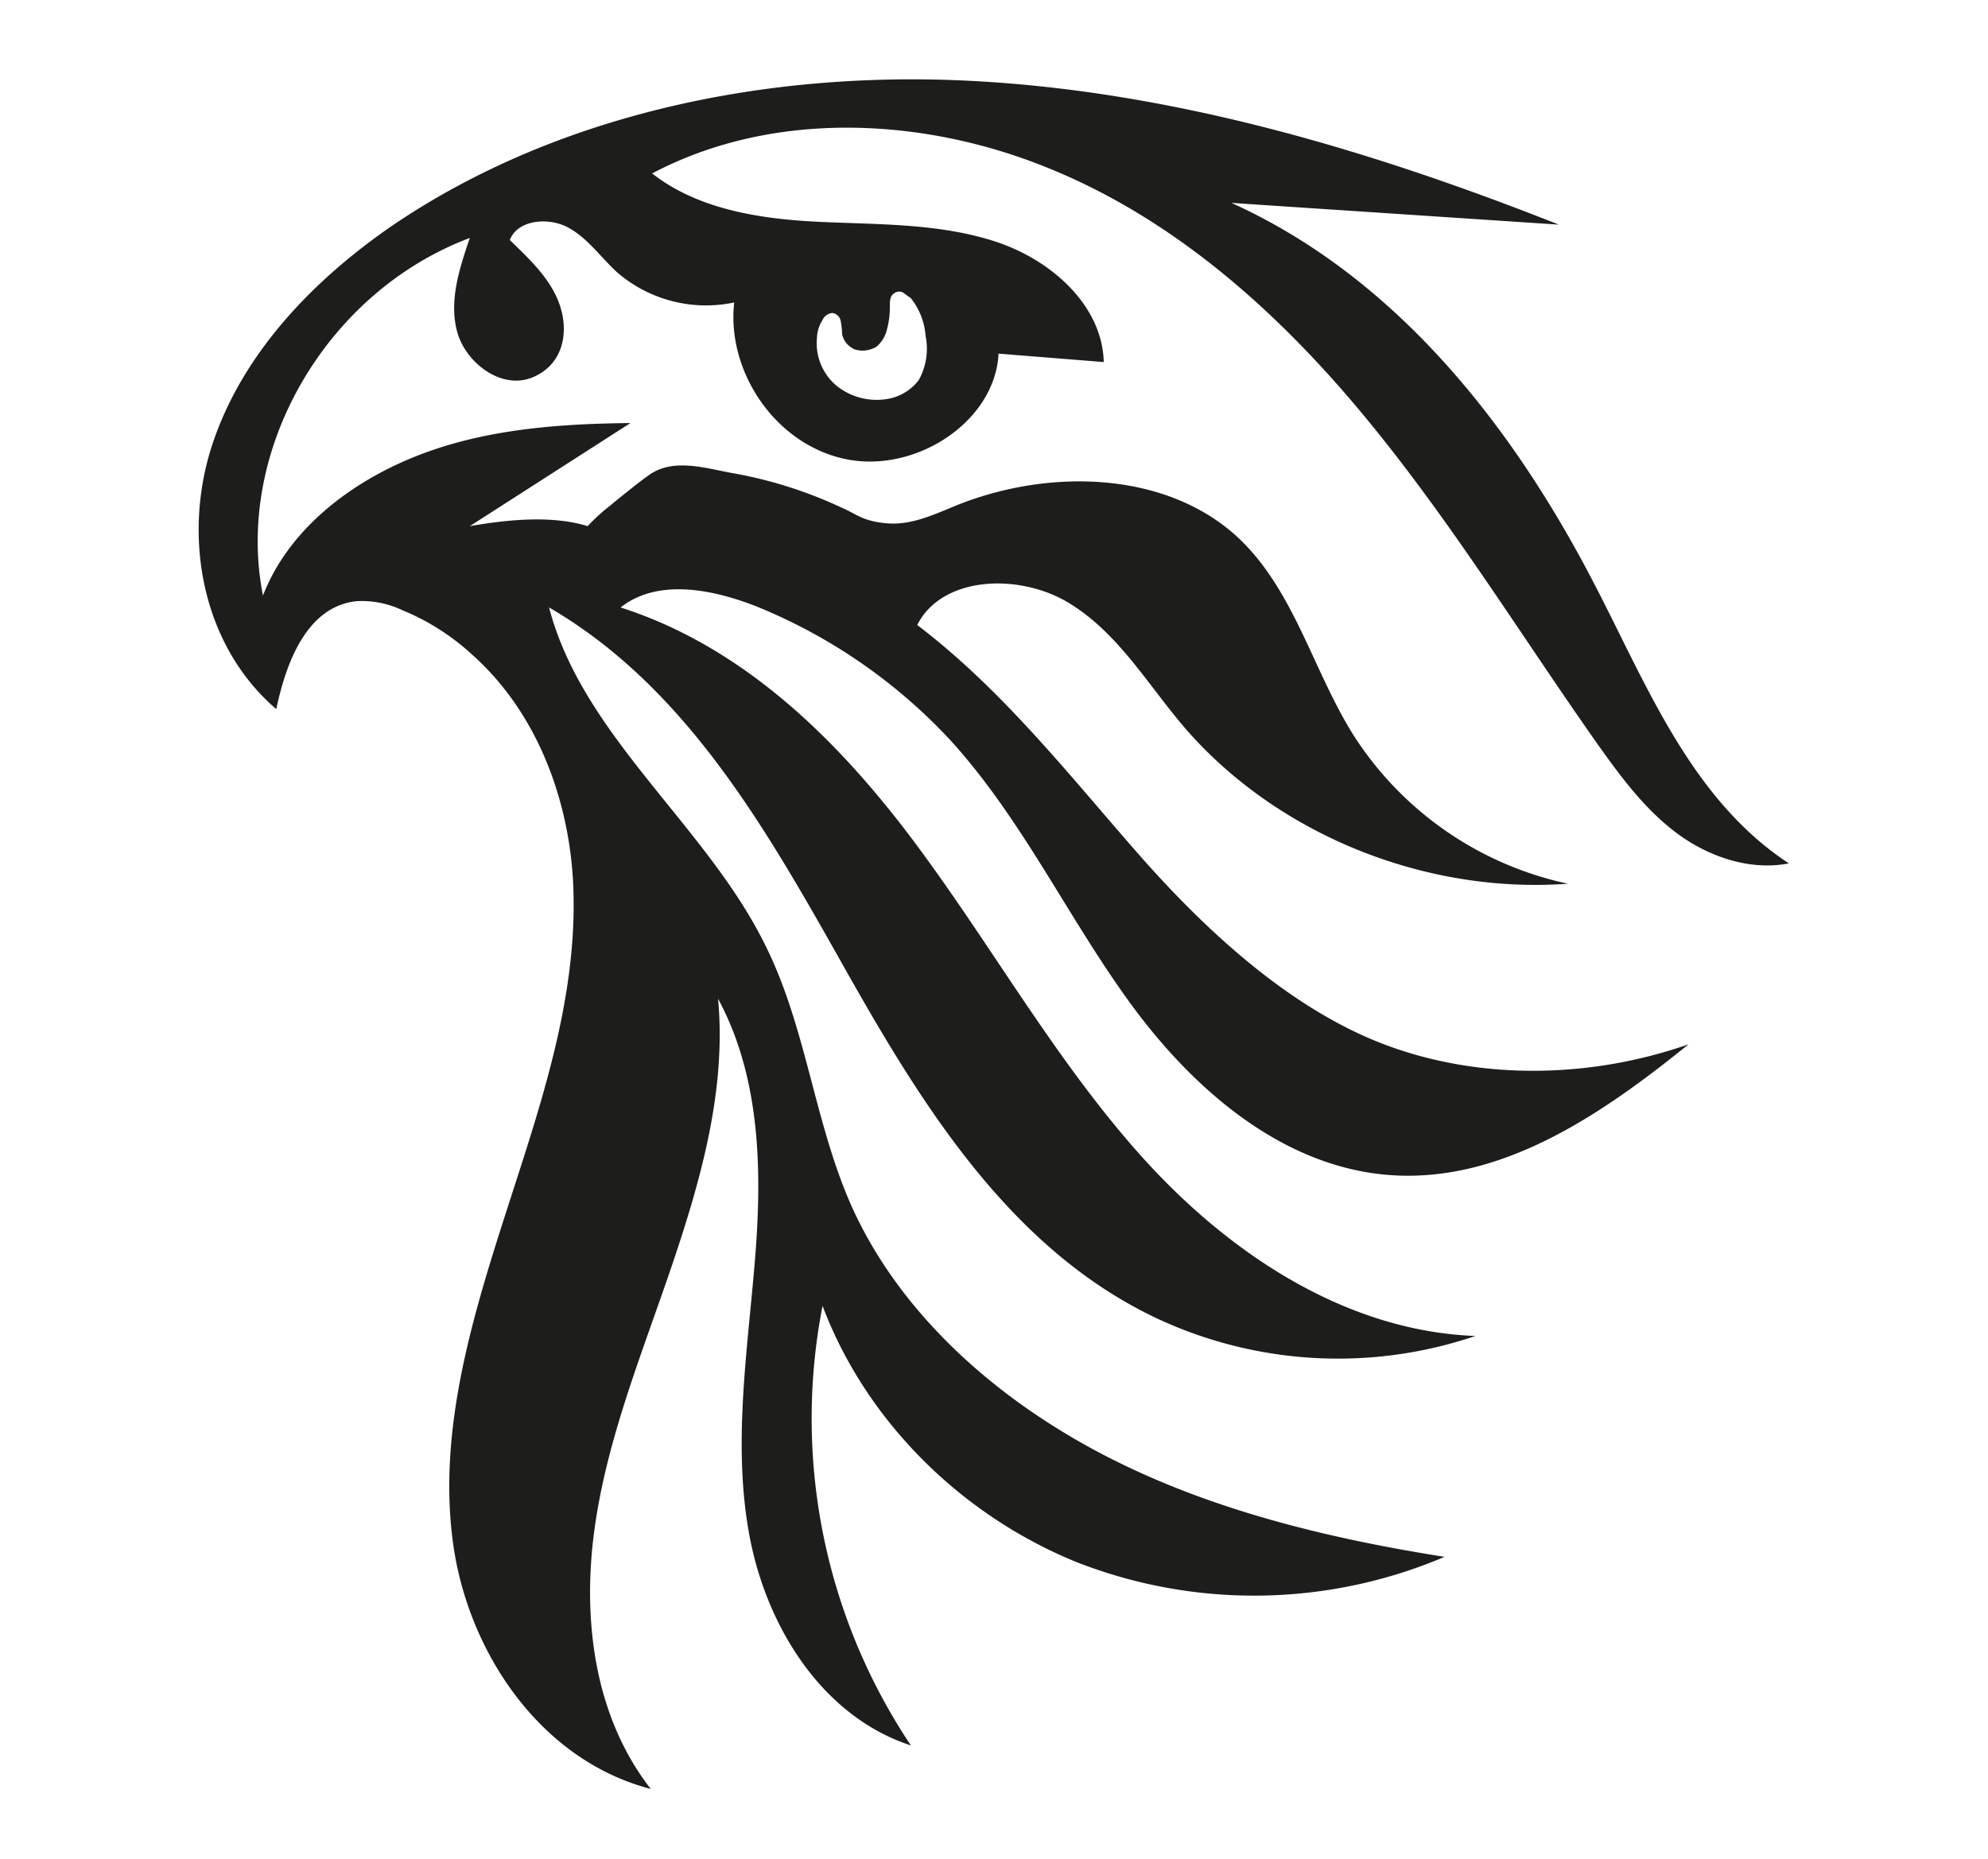 <svg id="Ebene_1" data-name="Ebene 1" xmlns="http://www.w3.org/2000/svg" width="100" height="93.5" padding-bottom="8" viewBox="0 0 283.5 265">
  <defs>
    <style>
      .cls-1 {
        fill: #1d1d1b;
        fill-rule: evenodd;
      }
    </style>
  </defs>
  <path class="cls-1" d="M149.9,24.1c18,7.4,32.7,20.7,44.9,35.5s22.1,31,33.1,46.6c3.2,4.5,6.6,9.1,11.1,12.5s10.5,5.5,16.1,4.4c-13.7-9-20-24.8-27.3-39-11.6-22.7-28.3-44.4-52.2-55.2L222.3,32c-26.8-10.6-54.9-19-83.8-20.5S79.6,16.1,56,32.1C44.5,40,34.4,50.6,30.2,63.6S28.8,92,39.4,101.1c1.4-6.7,4.4-14.7,11.5-15.4A13.5,13.5,0,0,1,57.4,87a33.3,33.3,0,0,1,9.9,6.3c9.9,8.8,14.4,22.3,14.5,34.9.2,15.7-5.2,30.8-10,45.8s-9.3,30.5-7.2,46S77,251,92.8,255.1c-8.1-10.4-9.8-24.3-8-37.2s6.8-25,11-37.4,7.8-25.2,6.6-38.1c6.2,11.5,6.3,25.1,5.2,38s-3.1,26-.7,38.7,10.2,25.6,23,29.8a83.9,83.9,0,0,1-12.6-62.7c6.1,16.2,19.5,29.7,36.1,36.5A69.4,69.4,0,0,0,206,222c-17.1-2.7-34.2-6.9-49.3-14.9s-28.5-20-35.3-35.2c-5.3-12-6.4-25.3-12.2-37-8.4-17.2-26.1-29.9-30.9-48.3,19.8,11.5,31.3,32.2,42.3,51.7S144.2,178.2,165,188a61,61,0,0,0,45.4,2.5c-18.7-.7-35.4-12-47.6-25.6s-21.1-29.6-32-44.3-24.5-28.3-42.3-34c5.3-4.2,13.2-2.6,19.5-.1a77.6,77.6,0,0,1,27.5,19c10.3,11.3,16.8,25.4,25.8,37.7s22,23.6,37.7,24.4,29.8-9,41.8-18.7c-13.7,4.8-29.3,5.2-42.9.2s-25.8-16.2-35.7-27.5-19.3-23.3-31.4-32.5c3.6-7.1,14.7-7.4,21.7-3.1s11.1,11.5,16.4,17.7c13.1,15.2,34.2,23.8,54.7,22.3a48.3,48.3,0,0,1-30.4-20.9c-6-9.4-8.6-21.1-16.9-28.7-10.3-9.3-26.8-9.6-39.8-4.4-3.2,1.3-6.5,2.9-10,2.6s-4.3-1.3-6.4-2.2a62.1,62.1,0,0,0-15.3-4.9c-4.1-.7-8.9-2.4-12.5.4-1.3.9-5.1,4-5.2,4.1a28.8,28.8,0,0,0-3.3,3c-5.2-1.6-11.6-.9-16.8,0L89.9,60.3c-10.4.1-20.9.9-30.5,4.7S41.1,75.6,37.5,84.9c-4.1-20.7,9-43.3,29.5-51-1.5,4.4-3,9-1.8,13.4s6.3,8.3,10.7,6.5,5.2-6.3,4-10.1-4.3-6.7-7.2-9.5c1.1-2.9,5.5-3.3,8.3-1.8s4.7,4.3,7,6.4a19.4,19.4,0,0,0,16.7,4.3c-1.1,9.7,5.7,20.1,15.7,22.3s21.5-5.2,22-15l15,1.2c-.2-8.1-7.5-14.6-15.5-17.2s-16.6-2.4-25.1-2.8S99.5,29.8,93,24.7C110.2,15.6,131.8,16.6,149.9,24.1ZM116.5,48.2a5,5,0,0,1,.8-2.6,1.7,1.7,0,0,1,1.4-1,1.4,1.4,0,0,1,1.2,1.2,13.7,13.7,0,0,1,.2,1.9,3.1,3.1,0,0,0,1.8,2.1,3.8,3.8,0,0,0,3.1-.4,4.6,4.6,0,0,0,1.5-2.5,12.4,12.4,0,0,0,.4-3.3c0-.7,0-1.4.6-1.8a1.2,1.2,0,0,1,1.3-.1l1.1.8a9.8,9.8,0,0,1,2.1,5.4,9.2,9.2,0,0,1-1,6.3,7.1,7.1,0,0,1-4.7,2.7,9.1,9.1,0,0,1-7.1-2A7.9,7.9,0,0,1,116.5,48.2Z"/>
</svg>
